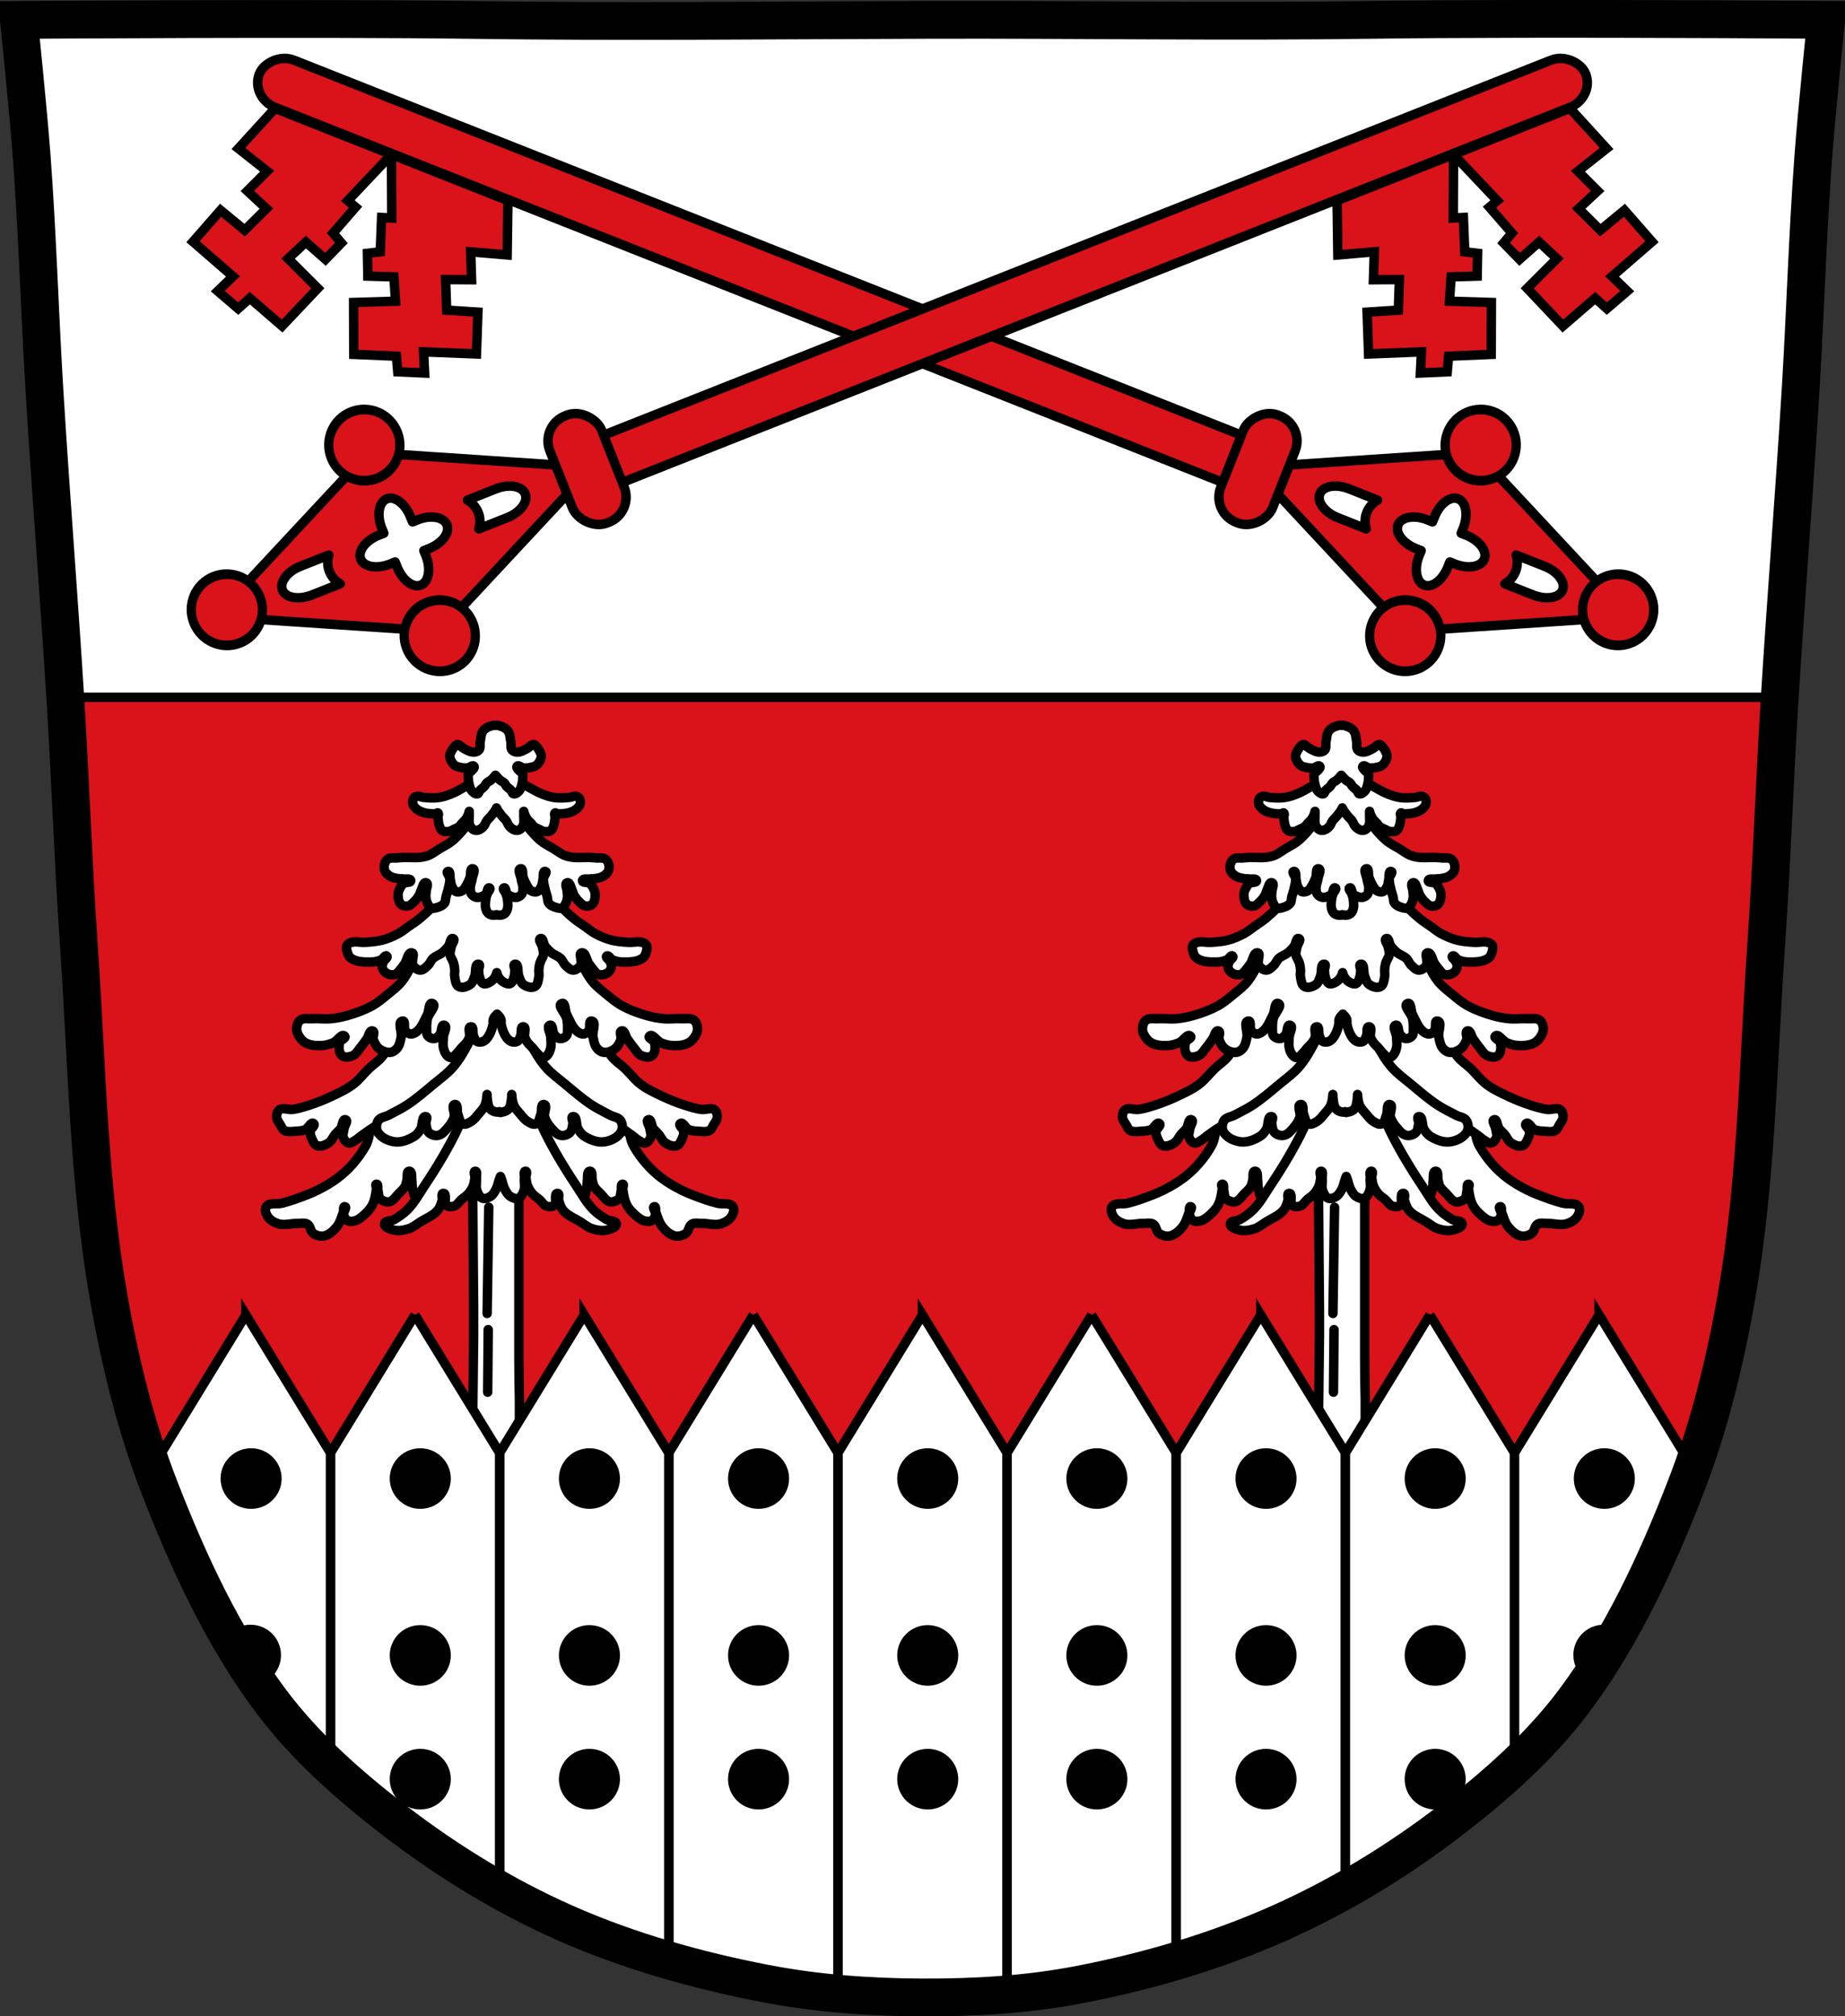 <?xml version="1.0" encoding="UTF-8" standalone="no"?>
<svg
   xmlns:dc="http://purl.org/dc/elements/1.1/"
   xmlns:cc="http://creativecommons.org/ns#"
   xmlns:rdf="http://www.w3.org/1999/02/22-rdf-syntax-ns#"
   xmlns:svg="http://www.w3.org/2000/svg"
   xmlns="http://www.w3.org/2000/svg"
   xmlns:xlink="http://www.w3.org/1999/xlink"
   xmlns:sodipodi="http://sodipodi.sourceforge.net/DTD/sodipodi-0.dtd"
   xmlns:inkscape="http://www.inkscape.org/namespaces/inkscape"
   viewBox="0 0 977.12 1067.6"
   version="1.1"
   id="svg1171"
   sodipodi:docname="Wappen_Hofstetten_(Oberbayern).svg"
   inkscape:version="0.92.5 (2060ec1f9f, 2020-04-08)">
  <rect x="0" y="0" width="977.12" height="1067.6" fill="#333333" stroke="none"/>
  <sodipodi:namedview
     pagecolor="#ffffff"
     bordercolor="#666666"
     borderopacity="1"
     objecttolerance="10"
     gridtolerance="10"
     guidetolerance="10"
     inkscape:pageopacity="0"
     inkscape:pageshadow="2"
     inkscape:window-width="1920"
     inkscape:window-height="1046"
     id="namedview1173"
     showgrid="false"
     inkscape:zoom="0.74278611"
     inkscape:cx="488.56686"
     inkscape:cy="533.81316"
     inkscape:window-x="-11"
     inkscape:window-y="-11"
     inkscape:window-maximized="1"
     inkscape:current-layer="svg1171" />
  <defs
     id="defs998">
    <path
       id="0"
       d="m-743.01 762.33c0 6.935-5.348 12.557-11.945 12.557-6.597 0-11.945-5.622-11.945-12.557 0-6.935 5.348-12.557 11.945-12.557 6.597 0 11.945 5.622 11.945 12.557z"
       stroke-linejoin="round"
       stroke="#000"
       stroke-width="4.499"
       stroke-linecap="round" />
    <path
       id="1"
       d="m2477.22 73.38c0 11.09-9.598 20.08-21.438 20.08-11.84 0-21.438-8.989-21.438-20.08 0-11.09 9.598-20.08 21.438-20.08 11.84 0 21.438 8.989 21.438 20.08z"
       fill="#da121a"
       stroke-linejoin="round"
       stroke-width="5.504"
       stroke="#000"
       stroke-linecap="round" />
  </defs>
  <path
     style="fill:#da121a"
     inkscape:connector-curvature="0"
     id="path1000"
     d="m 798.39,10.026 c -26.17,0.053 -51.02,0.198 -70.798,0.478 -79.11,1.122 -156.7,-0.214 -235.05,0 -2.653,0.007 -5.305,0.036 -7.958,0.043 -78.35,0.214 -155.94,1.122 -235.05,0 -79.11,-1.122 -239.53,0 -239.53,0 0,0 4.995,48.18 6.784,72.32 3.067,41.38 4.256,82.87 6.784,124.29 3.405,55.766 7.902,111.49 11.307,167.25 2.529,41.41 3.91,82.9 6.784,124.29 4.346,62.59 5.02,125.75 15.786,187.56 6.02,34.562 14.418,68.979 27.14,101.67 15.355,39.473 33.473,78.71 58.839,112.63 18.288,24.456 41.648,45.04 65.884,63.62 27.747,21.272 57.962,39.816 89.93,53.968 33.818,14.97 69.917,25.08 106.24,32.09 27.334,5.278 55.35,7.255 83.19,7.349 27.662,0.094 55.55,-1.52 82.71,-6.741 36.46,-7.01 72.54,-17.626 106.46,-32.746 31.934,-14.235 62.23,-32.696 89.98,-53.968 24.24,-18.58 47.595,-39.17 65.884,-63.62 25.365,-33.919 43.484,-73.16 58.839,-112.63 12.718,-32.695 21.12,-67.16 27.14,-101.72 10.762,-61.814 11.44,-124.97 15.786,-187.56 2.874,-41.39 4.256,-82.87 6.784,-124.29 3.405,-55.766 7.902,-111.44 11.307,-167.21 2.529,-41.41 3.717,-82.909 6.784,-124.29 1.79,-24.14 6.784,-72.32 6.784,-72.32 0,0 -90.24,-0.636 -168.73,-0.478" />
  <path
     d="m 259.97,601.255 c 0,0 -5.307,2.72 -6.844,5.125 -2.461,3.853 -2.875,13.406 -2.875,13.406 l 0.594,73.37 v 14.563 l -0.563,48.719 v 46.625 h 24.813 v -46.625 -15.906 l -0.188,-9.688 -0.094,-11.719 v -100.75 l -14.844,-17.12 z"
     id="2"
     inkscape:connector-curvature="0"
     style="fill:#ffffff;stroke:#000000;stroke-width:5" />
  <path
     d="m 327.8,588.425 c 6.156,2.301 4.461,12.428 7.669,18.16 1.977,3.536 4.384,6.851 7.06,9.889 2.362,2.678 5.02,5.117 7.871,7.266 3.207,2.416 6.706,4.452 10.293,6.256 3.828,1.926 7.87,3.409 11.907,4.844 2.386,0.848 4.816,1.578 7.266,2.22 2.732,0.716 6.639,-0.486 8.275,1.816 0.981,1.381 0.27,3.595 -0.605,5.05 -1.225,2.029 -3.583,3.355 -5.853,4.04 -3.222,0.968 -6.728,-0.297 -10.09,-0.202 -1.754,0.05 -3.747,-0.505 -5.247,0.404 -1.629,0.986 -1.487,3.724 -3.03,4.844 -1.571,1.142 -3.741,1.764 -5.651,1.413 -2.661,-0.489 -4.922,-2.567 -6.66,-4.642 -1.855,-2.215 -2.651,-5.153 -3.633,-7.871 -0.355,-0.982 0.215,-3.24 -0.807,-3.03 -1.332,0.277 0.851,2.698 0.605,4.04 -0.223,1.215 -0.765,2.58 -1.816,3.229 -1.204,0.743 -2.871,0.565 -4.238,0.202 -1.696,-0.45 -3.117,-1.674 -4.44,-2.826 -1.8,-1.566 -3.544,-3.331 -4.642,-5.449 -1.374,-2.651 -1.847,-5.716 -2.22,-8.678 -0.101,-0.801 0.802,-2.329 0,-2.422 -1.167,-0.135 -0.53,2.289 -0.807,3.431 -0.327,1.348 -0.223,2.894 -1.01,4.04 -0.465,0.677 -1.252,1.118 -2.02,1.413 -1.012,0.39 -2.195,0.732 -3.229,0.404 -1.997,-0.635 -3.168,-2.749 -4.642,-4.238 -1.207,-1.219 -2.597,-2.336 -3.431,-3.835 -0.58,-1.042 -0.69,-2.282 -1.01,-3.431 -0.428,-1.541 0.388,-4.628 -1.211,-4.642 -1.746,-0.015 -1.118,3.324 -1.413,5.05 -0.171,0.997 10e-4,2.038 -0.202,3.03 -0.446,2.103 -0.437,4.854 -2.22,6.05 -1.619,1.09 -4.101,0.658 -5.853,-0.202 -3.688,-1.81 -5.451,-6.165 -7.871,-9.486 -4.649,-6.38 -10.407,-12.431 -12.715,-19.98 -1.476,-4.827 -2.149,-10.401 -0.404,-15.14 1.252,-3.397 3.735,-7.271 7.266,-8.07 4.471,-1.015 8.494,3.457 12.715,5.247 5.27,2.236 10.02,6.99 15.742,6.862 3.82,-0.085 6.714,-6.384 10.293,-5.05 z"
     id="3"
     inkscape:connector-curvature="0"
     style="fill:#ffffff;stroke:#000000;stroke-width:5;stroke-linejoin:round" />
  <path
     d="m 201.38,588.425 c -6.156,2.301 -4.461,12.428 -7.669,18.16 -1.977,3.536 -4.384,6.851 -7.06,9.889 -2.362,2.678 -5.02,5.117 -7.871,7.266 -3.207,2.416 -6.706,4.452 -10.293,6.256 -3.828,1.926 -7.87,3.409 -11.908,4.844 -2.386,0.848 -4.816,1.578 -7.265,2.22 -2.732,0.716 -6.639,-0.486 -8.275,1.816 -0.981,1.381 -0.27,3.595 0.605,5.05 1.225,2.029 3.583,3.355 5.853,4.04 3.222,0.968 6.728,-0.297 10.09,-0.202 1.754,0.05 3.747,-0.505 5.247,0.404 1.629,0.986 1.487,3.724 3.03,4.844 1.571,1.142 3.741,1.764 5.651,1.413 2.661,-0.489 4.922,-2.567 6.66,-4.642 1.855,-2.215 2.651,-5.153 3.633,-7.871 0.355,-0.982 -0.215,-3.24 0.807,-3.03 1.332,0.277 -0.851,2.698 -0.605,4.04 0.223,1.215 0.765,2.58 1.816,3.229 1.204,0.743 2.871,0.565 4.238,0.202 1.696,-0.45 3.117,-1.674 4.44,-2.826 1.8,-1.566 3.544,-3.331 4.642,-5.449 1.373,-2.651 1.847,-5.716 2.22,-8.678 0.101,-0.801 -0.802,-2.329 0,-2.422 1.167,-0.135 0.53,2.289 0.807,3.431 0.327,1.348 0.223,2.894 1.01,4.04 0.465,0.677 1.252,1.118 2.02,1.413 1.012,0.39 2.195,0.732 3.229,0.404 1.997,-0.635 3.168,-2.749 4.642,-4.238 1.207,-1.219 2.597,-2.336 3.431,-3.835 0.58,-1.042 0.69,-2.282 1.01,-3.431 0.427,-1.541 -0.388,-4.628 1.211,-4.642 1.746,-0.015 1.118,3.324 1.413,5.05 0.171,0.997 -0.001,2.038 0.202,3.03 0.446,2.103 0.437,4.854 2.22,6.05 1.619,1.09 4.101,0.658 5.853,-0.202 3.688,-1.81 5.451,-6.165 7.871,-9.486 4.649,-6.38 10.407,-12.431 12.715,-19.98 1.476,-4.827 2.149,-10.401 0.404,-15.14 -1.252,-3.397 -3.735,-7.271 -7.266,-8.07 -4.471,-1.015 -8.494,3.457 -12.715,5.247 -5.27,2.236 -10.02,6.99 -15.742,6.862 -3.82,-0.085 -6.714,-6.384 -10.293,-5.05 z"
     id="4"
     inkscape:connector-curvature="0"
     style="fill:#ffffff;stroke:#000000;stroke-width:5;stroke-linejoin:round" />
  <path
     d="m 271.29,571.875 c 4.295,0.558 7.02,5.309 9.482,8.875 3.425,4.968 4.295,11.301 6.851,16.767 2.257,4.825 4.829,9.52 7.487,14.14 3.167,5.5 6.569,10.85 10.09,16.13 2.837,4.256 5.306,8.854 8.875,12.517 2.112,2.169 4.642,3.907 7.256,5.435 1.586,0.927 4.882,0.397 5.059,2.226 0.182,1.876 -2.836,2.741 -4.654,3.238 -2.603,0.711 -5.488,0.192 -8.07,-0.607 -2.304,-0.714 -4.197,-2.368 -6.244,-3.642 -3.088,-1.924 -6.741,-3.277 -9.106,-6.04 -1.252,-1.464 -1.84,-3.418 -2.399,-5.261 -0.376,-1.238 0.685,-3.74 -0.607,-3.816 -2.232,-0.131 -0.071,5.05 -1.821,6.447 -1.107,0.881 -2.923,0.692 -4.25,0.202 -1.473,-0.544 -2.236,-2.196 -3.411,-3.238 -1.18,-1.045 -2.596,-1.828 -3.642,-3.01 -1.066,-1.2 -2.01,-2.569 -2.631,-4.047 -0.591,-1.398 -0.801,-2.949 -1.012,-4.452 -0.169,-1.201 1.01,-3.547 -0.202,-3.614 -1.226,-0.067 -0.487,2.392 -0.607,3.614 -0.211,2.143 0.487,4.435 -0.202,6.476 -0.556,1.645 -1.381,3.612 -3.01,4.221 -1.36,0.509 -3.03,-0.197 -4.25,-0.983 -1.29,-0.83 -2.103,-2.293 -2.833,-3.642 -1.083,-2 -1.349,-4.334 -2.197,-6.447 -0.062,-0.154 -0.136,-0.31 -0.202,-0.463 -0.067,0.154 -0.14,0.307 -0.202,0.463 -0.848,2.113 -1.142,4.445 -2.226,6.447 -0.73,1.349 -1.543,2.812 -2.833,3.642 -1.221,0.786 -2.89,1.492 -4.249,0.983 -1.626,-0.609 -2.451,-2.576 -3.01,-4.221 -0.689,-2.041 0,-4.332 -0.202,-6.476 -0.12,-1.222 0.619,-3.681 -0.607,-3.614 -1.211,0.066 -0.034,2.413 -0.202,3.614 -0.211,1.503 -0.421,3.054 -1.012,4.452 -0.625,1.478 -1.565,2.847 -2.631,4.047 -1.047,1.179 -2.463,1.961 -3.642,3.01 -1.176,1.041 -1.938,2.694 -3.411,3.238 -1.327,0.49 -3.143,0.678 -4.249,-0.202 -1.75,-1.392 0.411,-6.578 -1.821,-6.447 -1.292,0.076 -0.231,2.578 -0.607,3.816 -0.559,1.843 -1.147,3.797 -2.399,5.261 -2.365,2.765 -6.02,4.118 -9.106,6.04 -2.047,1.275 -3.941,2.929 -6.244,3.642 -2.578,0.799 -5.462,1.318 -8.07,0.607 -1.818,-0.496 -4.836,-1.362 -4.654,-3.238 0.177,-1.829 3.473,-1.299 5.059,-2.226 2.614,-1.528 5.144,-3.266 7.256,-5.435 3.569,-3.664 6.04,-8.262 8.875,-12.517 3.52,-5.281 6.922,-10.631 10.09,-16.13 2.658,-4.616 5.23,-9.311 7.487,-14.14 2.557,-5.466 3.427,-11.799 6.851,-16.767 2.458,-3.566 5.187,-8.317 9.482,-8.875 1.97,-0.256 4.11,1.214 5.261,2.833 1.225,1.721 0.843,4.139 1.012,6.244 0.169,-2.106 -0.242,-4.523 0.983,-6.244 1.152,-1.619 3.291,-3.089 5.261,-2.833 z m -6.273,10.87 c -0.116,2.122 -0.52,4.273 0.029,6.302 0.549,-2.03 0.087,-4.18 -0.029,-6.302 z"
     id="5"
     inkscape:connector-curvature="0"
     style="fill:#ffffff;stroke:#000000;stroke-width:5;stroke-linejoin:round" />
  <path
     d="m 258.56,704.005 -0.285,33.11"
     id="6"
     inkscape:connector-curvature="0"
     style="fill:#ffffff;stroke:#000000;stroke-width:5;stroke-linecap:round" />
  <path
     d="m 257.99,695.445 0.856,-56.23"
     id="7"
     inkscape:connector-curvature="0"
     style="fill:#ffffff;stroke:#000000;stroke-width:5;stroke-linecap:round" />
  <path
     d="m 318.32,548.265 c 1.01,3.934 3,7.656 5.449,10.898 1.978,2.623 4.892,4.388 7.266,6.66 2.818,2.698 5.156,5.932 8.275,8.275 3.684,2.766 7.939,4.704 12.11,6.66 3.665,1.719 7.45,3.196 11.302,4.44 2.841,0.918 5.721,1.805 8.678,2.22 2.333,0.328 5.151,-1.173 7.06,0.202 1.106,0.795 1.475,2.474 1.413,3.835 -0.072,1.563 -1.224,2.89 -2.02,4.238 -0.587,0.997 -1.01,2.264 -2.02,2.826 -1.886,1.046 -4.305,0.522 -6.458,0.404 -1.568,-0.086 -3.196,-0.195 -4.642,-0.807 -1.685,-0.713 -3.01,-4.371 -4.44,-3.229 -1.201,0.959 1.674,2.708 1.816,4.238 0.115,1.235 -0.294,2.504 -0.807,3.633 -0.657,1.445 -1.336,3.285 -2.825,3.835 -1.944,0.717 -4.308,-0.298 -6.05,-1.413 -1.656,-1.057 -2.356,-3.149 -3.633,-4.642 -0.897,-1.049 -2.01,-1.914 -2.825,-3.03 -1.051,-1.433 -0.95,-5.24 -2.624,-4.642 -1.479,0.529 0.607,3.084 0.807,4.642 0.206,1.607 0.961,3.322 0.404,4.844 -0.458,1.251 -1.518,2.569 -2.825,2.825 -1.361,0.267 -2.636,-0.917 -3.835,-1.615 -0.954,-0.555 -1.722,-1.382 -2.624,-2.02 -2.944,-2.075 -5.811,-4.346 -9.08,-5.853 -8.738,-4.02 -19.434,-3.269 -27.65,-8.275 -4.469,-2.723 -8.08,-6.889 -10.898,-11.302 -2.714,-4.256 -4.525,-9.165 -5.449,-14.13 -1.059,-5.688 -1.78,-11.852 0,-17.357 0.919,-2.843 3.253,-5.04 5.247,-7.266 2.481,-2.766 4.797,-6.16 8.275,-7.467 4.157,-1.562 9.169,-1.375 13.32,0.202 2.988,1.135 5.56,3.554 7.266,6.256 1.228,1.946 1.467,4.386 1.816,6.66 0.266,1.73 -0.233,3.552 0.202,5.247 z"
     id="8"
     inkscape:connector-curvature="0"
     style="fill:#ffffff;stroke:#000000;stroke-width:5;stroke-linejoin:round" />
  <path
     d="m 208.07,548.265 c -1.01,3.934 -3,7.656 -5.449,10.898 -1.978,2.623 -4.893,4.388 -7.266,6.66 -2.818,2.698 -5.156,5.932 -8.275,8.275 -3.684,2.766 -7.939,4.704 -12.11,6.66 -3.665,1.719 -7.45,3.196 -11.302,4.44 -2.841,0.918 -5.721,1.805 -8.678,2.22 -2.333,0.328 -5.151,-1.173 -7.06,0.202 -1.106,0.795 -1.475,2.474 -1.413,3.835 0.072,1.563 1.224,2.89 2.02,4.238 0.587,0.997 1.01,2.264 2.02,2.826 1.886,1.046 4.304,0.522 6.458,0.404 1.568,-0.086 3.196,-0.195 4.642,-0.807 1.685,-0.713 3.01,-4.371 4.44,-3.229 1.201,0.959 -1.673,2.708 -1.816,4.238 -0.115,1.235 0.294,2.504 0.807,3.633 0.657,1.445 1.336,3.285 2.825,3.835 1.945,0.717 4.308,-0.298 6.05,-1.413 1.656,-1.057 2.356,-3.149 3.633,-4.642 0.897,-1.049 2.01,-1.914 2.825,-3.03 1.051,-1.433 0.95,-5.24 2.624,-4.642 1.479,0.529 -0.607,3.084 -0.807,4.642 -0.206,1.607 -0.961,3.322 -0.404,4.844 0.458,1.251 1.518,2.569 2.825,2.825 1.361,0.267 2.636,-0.917 3.835,-1.615 0.954,-0.555 1.722,-1.382 2.624,-2.02 2.944,-2.075 5.811,-4.346 9.08,-5.853 8.738,-4.02 19.434,-3.269 27.65,-8.275 4.469,-2.723 8.08,-6.889 10.898,-11.302 2.714,-4.256 4.525,-9.165 5.449,-14.13 1.059,-5.688 1.78,-11.852 0,-17.357 -0.919,-2.843 -3.253,-5.04 -5.247,-7.266 -2.481,-2.766 -4.797,-6.16 -8.275,-7.467 -4.157,-1.562 -9.169,-1.375 -13.32,0.202 -2.988,1.135 -5.56,3.554 -7.265,6.256 -1.228,1.946 -1.467,4.386 -1.816,6.66 -0.266,1.73 0.233,3.552 -0.202,5.247 z"
     id="9"
     inkscape:connector-curvature="0"
     style="fill:#ffffff;stroke:#000000;stroke-width:5;stroke-linejoin:round" />
  <path
     d="m 267.74,533.735 c 2.31,-0.082 4.864,0.866 6.591,2.226 4.79,3.772 4.03,11.534 6.851,16.94 2.225,4.269 4.715,8.47 7.863,12.11 2.93,3.39 6.644,6.01 10.09,8.875 4.604,3.83 9.143,7.795 14.14,11.1 3.138,2.078 6.568,3.689 9.887,5.464 1.804,0.965 4.341,1.093 5.464,2.804 1.073,1.635 1.309,4.135 0.405,5.868 -1.633,3.13 -5.576,4.978 -9.08,5.435 -3.61,0.471 -7.443,-1.065 -10.523,-3.01 -1.37,-0.864 -2.343,-2.273 -3.209,-3.642 -1.289,-2.038 -0.47,-7.158 -2.833,-6.678 -1.187,0.241 0.194,2.447 0,3.642 -0.273,1.68 -0.393,3.676 -1.619,4.857 -1.212,1.166 -3.179,1.751 -4.828,1.417 -2.296,-0.465 -3.945,-2.668 -5.464,-4.452 -1.309,-1.538 -2.454,-3.327 -3.035,-5.261 -0.64,-2.13 1.804,-6.385 -0.405,-6.649 -1.817,-0.217 -0.896,3.568 -1.59,5.261 -0.719,1.754 -0.889,4.281 -2.631,5.03 -1.35,0.581 -2.983,-0.469 -4.249,-1.214 -1.722,-1.013 -2.923,-2.702 -4.221,-4.221 -1.189,-1.391 -2.526,-2.766 -3.238,-4.452 -0.753,-1.784 -0.944,-3.746 -1.099,-5.695 0,0.883 -0.039,1.729 -0.116,2.255 -0.272,1.875 -0.369,4.04 -1.619,5.464 -0.874,0.996 -2.29,1.555 -3.613,1.619 -0.39,0.019 -0.812,-0.077 -1.185,-0.231 -0.373,0.154 -0.767,0.25 -1.156,0.231 -1.324,-0.064 -2.768,-0.623 -3.642,-1.619 -1.25,-1.424 -1.347,-3.589 -1.619,-5.464 -0.076,-0.526 -0.111,-1.372 -0.116,-2.255 -0.155,1.949 -0.346,3.911 -1.099,5.695 -0.711,1.686 -2.049,3.061 -3.238,4.452 -1.298,1.519 -2.499,3.207 -4.221,4.221 -1.266,0.745 -2.9,1.795 -4.25,1.214 -1.741,-0.75 -1.912,-3.276 -2.631,-5.03 -0.694,-1.693 0.227,-5.479 -1.59,-5.261 -2.208,0.264 0.235,4.519 -0.405,6.649 -0.581,1.934 -1.726,3.724 -3.035,5.261 -1.519,1.784 -3.167,3.987 -5.464,4.452 -1.648,0.334 -3.616,-0.25 -4.828,-1.417 -1.226,-1.18 -1.346,-3.177 -1.619,-4.857 -0.194,-1.195 1.187,-3.401 0,-3.642 -2.363,-0.481 -1.544,4.64 -2.833,6.678 -0.866,1.369 -1.838,2.778 -3.209,3.642 -3.08,1.942 -6.883,3.478 -10.494,3.01 -3.501,-0.457 -7.474,-2.305 -9.106,-5.435 -0.904,-1.734 -0.668,-4.233 0.405,-5.868 1.122,-1.711 3.659,-1.839 5.464,-2.804 3.319,-1.775 6.748,-3.386 9.887,-5.464 4.994,-3.306 9.532,-7.271 14.14,-11.1 3.445,-2.865 7.159,-5.485 10.09,-8.875 3.148,-3.642 5.638,-7.844 7.863,-12.11 2.818,-5.406 2.062,-13.169 6.851,-16.94 2.512,-1.978 6.723,-3.03 9.482,-1.417 0.144,0.084 0.263,0.177 0.376,0.289 0.113,-0.112 0.232,-0.205 0.376,-0.289 0.862,-0.505 1.841,-0.772 2.891,-0.809 z"
     id="A"
     inkscape:connector-curvature="0"
     style="fill:#ffffff;stroke:#000000;stroke-width:5;stroke-linejoin:round" />
  <path
     d="m 281.76,488.815 c 1.668,0.036 3.32,0.16 4.886,0.318 3.754,0.379 7.503,1.921 10.494,4.221 2.933,2.256 4.619,5.81 6.649,8.904 3.653,5.567 5.737,12.137 9.887,17.345 2.107,2.644 4.846,4.706 7.458,6.851 2.641,2.169 5.303,4.422 8.297,6.071 4.18,2.302 8.711,3.915 13.298,5.232 2.828,0.812 5.772,1.349 8.701,1.619 3.216,0.297 6.461,-0.201 9.684,0 2.165,0.135 4.744,-0.535 6.447,0.809 1.353,1.068 1.885,3.133 1.821,4.857 -0.071,1.925 -1.196,3.752 -2.428,5.232 -0.896,1.076 -2.128,1.94 -3.44,2.428 -2.598,0.966 -5.506,1.039 -8.268,0.809 -1.805,-0.15 -3.556,-0.729 -5.232,-1.417 -2.146,-0.88 -4.573,-5.211 -6.071,-3.44 -0.896,1.059 2.279,1.896 2.631,3.238 0.605,2.311 0.612,5.514 -1.214,7.05 -1.44,1.214 -3.906,0.742 -5.637,0 -1.793,-0.769 -2.792,-2.727 -4.047,-4.221 -1.238,-1.473 -2.309,-3.098 -3.44,-4.654 -1.021,-1.404 -1.332,-4.678 -3.01,-4.221 -1.498,0.409 0.116,3.162 -0.405,4.625 -0.682,1.916 -1.786,3.875 -3.44,5.059 -1.646,1.178 -3.839,1.926 -5.84,1.619 -1.346,-0.207 -2.594,-1.158 -3.44,-2.226 -1.242,-1.568 -1.591,-3.713 -2.024,-5.666 -0.628,-2.837 2.084,-8.411 -0.81,-8.673 -1.739,-0.157 -0.379,3.654 -1.417,5.059 -0.665,0.901 -1.689,1.72 -2.804,1.821 -1.232,0.112 -2.499,-0.615 -3.44,-1.417 -2.644,-2.252 -3.842,-5.833 -5.464,-8.904 -0.998,-1.891 -0.607,-6.608 -2.602,-5.84 -2.64,1.017 2.052,5.29 2.602,8.07 0.341,1.721 0.475,3.508 0.405,5.261 -0.052,1.293 0.205,2.808 -0.607,3.816 -0.815,1.012 -2.328,1.608 -3.614,1.417 -1.185,-0.176 -2.092,-1.285 -2.833,-2.226 -1.099,-1.395 -0.504,-5.262 -2.226,-4.828 -2.026,0.511 0.337,4.156 0.405,6.244 0.061,1.883 0.395,3.824 0,5.666 -0.31,1.443 -0.819,2.936 -1.821,4.02 -0.573,0.618 -1.386,1.279 -2.226,1.214 -1.436,-0.11 -2.372,-1.605 -3.411,-2.602 -0.758,-0.727 -1.328,-1.64 -2.024,-2.428 -0.913,-1.035 -2.028,-1.914 -2.833,-3.035 -0.579,-0.807 -1.106,-1.687 -1.417,-2.631 -0.595,-1.807 1.089,-5.502 -0.809,-5.637 -1.678,-0.119 -0.73,3.28 -1.388,4.828 -0.424,0.999 -0.725,2.219 -1.619,2.833 -0.729,0.501 -1.759,0.557 -2.631,0.405 -0.83,-0.145 -1.6,-0.65 -2.226,-1.214 -0.97,-0.875 -1.644,-2.04 -2.226,-3.209 -0.759,-1.523 -1.258,-3.187 -1.59,-4.857 -0.184,-0.926 0.134,-1.951 -0.202,-2.833 -0.393,-1.03 -1.212,-1.821 -1.995,-2.631 -0.783,0.809 -1.573,1.601 -1.966,2.631 -0.337,0.882 -0.018,1.907 -0.202,2.833 -0.332,1.669 -0.86,3.333 -1.619,4.857 -0.582,1.169 -1.256,2.334 -2.226,3.209 -0.626,0.565 -1.396,1.069 -2.226,1.214 -0.872,0.153 -1.901,0.096 -2.631,-0.405 -0.894,-0.614 -1.166,-1.835 -1.59,-2.833 -0.657,-1.548 0.261,-4.947 -1.417,-4.828 -1.898,0.135 -0.215,3.83 -0.81,5.637 -0.311,0.944 -0.837,1.824 -1.417,2.631 -0.805,1.121 -1.92,2 -2.833,3.035 -0.695,0.788 -1.265,1.701 -2.024,2.428 -1.039,0.997 -1.976,2.491 -3.411,2.602 -0.841,0.065 -1.653,-0.596 -2.226,-1.214 -1,-1.082 -1.512,-2.576 -1.821,-4.02 -0.395,-1.842 -0.061,-3.783 0,-5.666 0.067,-2.089 2.431,-5.733 0.405,-6.244 -1.722,-0.434 -1.127,3.433 -2.226,4.828 -0.741,0.941 -1.619,2.05 -2.804,2.226 -1.285,0.191 -2.827,-0.405 -3.642,-1.417 -0.812,-1.01 -0.555,-2.523 -0.607,-3.816 -0.07,-1.753 0.064,-3.54 0.405,-5.261 0.55,-2.776 5.271,-7.05 2.631,-8.07 -1.995,-0.769 -1.632,3.949 -2.631,5.84 -1.622,3.071 -2.82,6.652 -5.464,8.904 -0.941,0.802 -2.179,1.528 -3.411,1.417 -1.115,-0.101 -2.168,-0.921 -2.833,-1.821 -1.038,-1.405 0.323,-5.216 -1.417,-5.059 -2.893,0.261 -0.181,5.836 -0.81,8.673 -0.432,1.953 -0.782,4.098 -2.024,5.666 -0.846,1.068 -2.065,2.02 -3.411,2.226 -2,0.308 -4.223,-0.441 -5.868,-1.619 -1.654,-1.184 -2.729,-3.143 -3.411,-5.059 -0.521,-1.463 1.093,-4.216 -0.405,-4.625 -1.675,-0.458 -2.01,2.816 -3.035,4.221 -1.131,1.557 -2.202,3.181 -3.44,4.654 -1.255,1.494 -2.225,3.452 -4.02,4.221 -1.731,0.742 -4.226,1.214 -5.666,0 -1.826,-1.54 -1.82,-4.743 -1.214,-7.05 0.352,-1.342 3.526,-2.179 2.631,-3.238 -1.498,-1.771 -3.925,2.56 -6.071,3.44 -1.676,0.687 -3.427,1.267 -5.232,1.417 -2.762,0.229 -5.67,0.156 -8.268,-0.809 -1.312,-0.488 -2.544,-1.352 -3.44,-2.428 -1.233,-1.481 -2.357,-3.307 -2.428,-5.232 -0.063,-1.723 0.468,-3.788 1.821,-4.857 1.703,-1.344 4.281,-0.675 6.447,-0.809 3.223,-0.201 6.498,0.297 9.713,0 2.93,-0.27 5.844,-0.807 8.673,-1.619 4.587,-1.317 9.147,-2.93 13.327,-5.232 2.994,-1.649 5.626,-3.902 8.268,-6.071 2.613,-2.145 5.352,-4.207 7.458,-6.851 4.149,-5.208 6.234,-11.778 9.887,-17.345 2.03,-3.094 3.745,-6.648 6.678,-8.904 2.991,-2.3 6.74,-3.842 10.494,-4.221 6.262,-0.632 13.866,-0.753 18.559,3.44 2.458,2.196 3.882,5.088 4.799,8.297 0.917,-3.208 2.341,-6.101 4.799,-8.297 3.52,-3.145 8.7,-3.865 13.703,-3.758 z"
     id="B"
     inkscape:connector-curvature="0"
     style="fill:#ffffff;stroke:#000000;stroke-width:5;stroke-linejoin:round" />
  <path
     d="m 275.83,459.305 c 1.844,0.027 3.633,0.362 5.261,1.099 5.93,2.683 7.657,10.558 11.997,15.408 3.32,3.71 6.876,7.244 10.696,10.436 1.884,1.574 4,2.866 6.01,4.278 1.846,1.298 3.563,2.777 5.551,3.845 2.708,1.455 5.582,2.666 8.557,3.44 2.878,0.748 5.88,0.909 8.846,1.127 2.562,0.188 5.298,-0.718 7.719,0.145 0.798,0.284 1.624,0.799 1.995,1.561 0.374,0.77 0.197,1.74 0,2.573 -0.342,1.449 -0.807,3.091 -1.995,3.989 -3.051,2.307 -7.45,2.222 -11.274,2.139 -1.661,-0.036 -3.332,-0.466 -4.857,-1.127 -1.101,-0.478 -2.138,-2.823 -3.01,-1.995 -0.803,0.766 1.321,1.832 1.735,2.862 0.4,0.996 0.905,2.07 0.694,3.122 -0.242,1.204 -1.093,2.364 -2.139,3.01 -1.353,0.83 -3.197,1.168 -4.712,0.694 -1.124,-0.352 -1.753,-1.526 -2.544,-2.399 -0.888,-0.98 -1.651,-2.081 -2.428,-3.151 -1.389,-1.91 -1.737,-6.449 -4.02,-5.84 -1.198,0.32 -0.213,2.461 -0.26,3.7 -0.033,0.856 0.392,1.812 0,2.573 -0.749,1.455 -2.382,2.809 -4.02,2.862 -1.623,0.053 -2.947,-1.465 -4.134,-2.573 -1.071,-1 -1.505,-2.582 -2.573,-3.585 -1.434,-1.346 -3.448,-1.88 -4.972,-3.122 -1.226,-0.999 -2.332,-2.186 -3.295,-3.44 -0.949,-1.236 -0.984,-4.573 -2.428,-3.989 -1.402,0.566 0.745,2.935 1.012,4.423 0.254,1.417 0.754,2.853 0.549,4.278 -0.133,0.927 -0.757,1.712 -1.127,2.573 -0.245,0.568 -0.552,1.111 -0.723,1.706 -0.32,1.112 -0.483,2.287 -0.578,3.44 -0.106,1.28 0.252,2.585 0,3.845 -0.364,1.819 -0.508,4.263 -2.139,5.146 -1.83,0.99 -4.45,0.073 -6.129,-1.156 -1.304,-0.956 -1.645,-2.792 -2.284,-4.278 -0.891,-2.073 0.088,-6.779 -2.139,-6.418 -1.08,0.175 0.068,2.175 0,3.267 -0.072,1.148 -0.074,2.347 -0.434,3.44 -0.425,1.295 -0.771,2.956 -1.995,3.556 -0.864,0.423 -1.988,-0.002 -2.862,-0.405 -1.316,-0.607 -2.488,-1.639 -3.267,-2.862 -0.487,-0.766 -0.784,-1.628 -1.012,-2.515 -0.227,0.889 -0.552,1.747 -1.041,2.515 -0.778,1.223 -1.95,2.254 -3.267,2.862 -0.873,0.403 -1.998,0.828 -2.862,0.405 -1.224,-0.6 -1.569,-2.261 -1.995,-3.556 -0.359,-1.093 -0.362,-2.292 -0.434,-3.44 -0.068,-1.092 1.08,-3.091 0,-3.267 -2.227,-0.361 -1.248,4.345 -2.139,6.418 -0.639,1.486 -0.979,3.322 -2.284,4.278 -1.678,1.23 -4.299,2.147 -6.129,1.156 -1.632,-0.883 -1.775,-3.327 -2.139,-5.146 -0.252,-1.259 0.106,-2.565 0,-3.845 -0.095,-1.153 -0.258,-2.328 -0.578,-3.44 -0.171,-0.594 -0.478,-1.138 -0.723,-1.706 -0.37,-0.861 -0.994,-1.645 -1.127,-2.573 -0.205,-1.425 0.324,-2.861 0.578,-4.278 0.267,-1.488 2.385,-3.857 0.983,-4.423 -1.445,-0.584 -1.479,2.754 -2.428,3.989 -0.963,1.254 -2.041,2.441 -3.267,3.44 -1.524,1.243 -3.568,1.776 -5,3.122 -1.068,1 -1.502,2.585 -2.573,3.585 -1.187,1.108 -2.511,2.625 -4.134,2.573 -1.636,-0.053 -3.24,-1.407 -3.989,-2.862 -0.392,-0.761 0.033,-1.717 0,-2.573 -0.048,-1.24 0.909,-3.38 -0.289,-3.7 -2.282,-0.61 -2.601,3.929 -3.989,5.84 -0.778,1.07 -1.541,2.171 -2.428,3.151 -0.791,0.873 -1.449,2.048 -2.573,2.399 -1.515,0.474 -3.359,0.137 -4.712,-0.694 -1.046,-0.642 -1.897,-1.803 -2.139,-3.01 -0.211,-1.052 0.323,-2.126 0.723,-3.122 0.414,-1.03 2.509,-2.096 1.706,-2.862 -0.869,-0.829 -1.905,1.517 -3.01,1.995 -1.524,0.662 -3.196,1.091 -4.857,1.127 -3.824,0.083 -8.223,0.168 -11.274,-2.139 -1.188,-0.898 -1.652,-2.54 -1.995,-3.989 -0.197,-0.833 -0.374,-1.803 0,-2.573 0.37,-0.762 1.197,-1.277 1.995,-1.561 2.42,-0.862 5.156,0.044 7.719,-0.145 2.966,-0.218 5.968,-0.379 8.846,-1.127 2.975,-0.774 5.849,-1.985 8.557,-3.44 1.988,-1.068 3.734,-2.547 5.579,-3.845 2.01,-1.412 4.1,-2.704 5.984,-4.278 3.821,-3.192 7.376,-6.726 10.696,-10.436 4.34,-4.85 6.067,-12.725 11.997,-15.408 4.342,-1.965 9.915,-1.043 14.281,0.867 1.293,0.566 2.544,1.274 3.729,2.11 1.185,-0.836 2.436,-1.545 3.729,-2.11 2.729,-1.194 5.917,-2.01 8.991,-1.966 z"
     id="C"
     inkscape:connector-curvature="0"
     style="fill:#ffffff;stroke:#000000;stroke-width:5;stroke-linejoin:round" />
  <path
     d="m 265.11,421.715 c 2.712,0.028 4.582,3.03 6.447,5 2.468,2.606 3.893,6.04 6.129,8.846 2.685,3.372 5.392,6.807 8.701,9.569 2.067,1.725 4.553,2.876 6.851,4.278 1.985,1.211 3.822,2.702 5.984,3.556 1.449,0.572 3.02,0.844 4.568,1.012 2.696,0.291 5.443,-0.097 8.152,0 1.334,0.048 2.659,0.177 3.989,0.289 1.476,0.124 3.118,-0.267 4.423,0.434 0.864,0.464 1.522,1.36 1.85,2.284 0.461,1.3 0.528,2.859 0,4.134 -0.515,1.243 -1.709,2.168 -2.862,2.862 -1.109,0.667 -2.43,0.88 -3.7,1.127 -1.078,0.21 -2.21,0.122 -3.295,0.289 -1.301,0.2 -3.747,-0.445 -3.845,0.867 -0.098,1.322 2.665,0.627 3.729,1.417 0.871,0.646 1.501,1.607 1.995,2.573 0.541,1.059 0.991,2.222 0.983,3.411 -0.011,1.791 -0.252,3.924 -1.561,5.146 -0.928,0.866 -2.453,1.102 -3.7,0.867 -1.245,-0.234 -2.23,-1.27 -3.151,-2.139 -1.134,-1.071 -2.096,-2.37 -2.862,-3.729 -0.451,-0.8 -0.559,-1.758 -0.983,-2.573 -0.712,-1.37 -1.095,-4.292 -2.573,-3.845 -1.502,0.455 -0.039,3.143 0,4.712 0.024,0.952 0.232,1.913 0.145,2.862 -0.094,1.023 -0.291,2.046 -0.723,2.978 -0.473,1.018 -0.993,2.211 -1.995,2.717 -0.807,0.408 -1.842,0.224 -2.717,0 -1.629,-0.417 -3.402,-1.092 -4.423,-2.428 -0.743,-0.972 -0.546,-2.376 -0.867,-3.556 -0.3,-1.104 -0.726,-2.181 -0.983,-3.296 -0.476,-2.065 -1.123,-4.157 -1.012,-6.273 0.067,-1.279 2.247,-3.36 1.012,-3.7 -1.525,-0.42 -0.911,3.035 -1.301,4.568 -0.264,1.04 -0.225,2.157 -0.694,3.122 -0.561,1.156 -1.225,2.555 -2.428,3.01 -1.04,0.39 -2.34,-0.013 -3.296,-0.578 -0.786,-0.465 -1.218,-1.367 -1.706,-2.139 -0.931,-1.475 -1.648,-3.087 -2.284,-4.712 -0.598,-1.528 0.199,-4.996 -1.417,-4.712 -1.736,0.305 0.063,3.542 0.289,5.29 0.212,1.638 0.985,3.205 0.983,4.857 0,1.166 -0.022,2.458 -0.694,3.411 -0.578,0.82 -1.593,1.375 -2.573,1.59 -0.795,0.174 -1.653,-0.039 -2.428,-0.289 -0.932,-0.301 -1.878,-0.755 -2.573,-1.445 -0.892,-0.885 -0.709,-3.792 -1.85,-3.267 -1.01,0.466 0.788,2.062 1.127,3.122 0.271,0.846 0.613,1.691 0.723,2.573 0.246,1.983 0.546,4.138 -0.145,6.01 -0.339,0.92 -0.965,1.862 -1.85,2.284 -1.092,0.52 -2.578,0.698 -3.671,0.173 -1.094,0.525 -2.58,0.346 -3.671,-0.173 -0.886,-0.421 -1.54,-1.364 -1.879,-2.284 -0.691,-1.875 -0.391,-4.03 -0.145,-6.01 0.11,-0.882 0.452,-1.727 0.723,-2.573 0.34,-1.061 2.168,-2.656 1.156,-3.122 -1.142,-0.526 -0.987,2.381 -1.879,3.267 -0.695,0.69 -1.612,1.145 -2.544,1.445 -0.775,0.25 -1.633,0.463 -2.428,0.289 -0.98,-0.215 -1.995,-0.77 -2.573,-1.59 -0.672,-0.953 -0.722,-2.245 -0.723,-3.411 0,-1.651 0.8,-3.219 1.012,-4.857 0.226,-1.748 2.025,-4.985 0.289,-5.29 -1.615,-0.284 -0.848,3.184 -1.445,4.712 -0.636,1.625 -1.352,3.237 -2.284,4.712 -0.488,0.773 -0.919,1.674 -1.706,2.139 -0.956,0.565 -2.256,0.968 -3.295,0.578 -1.203,-0.452 -1.838,-1.85 -2.399,-3.01 -0.469,-0.965 -0.458,-2.082 -0.723,-3.122 -0.389,-1.533 0.224,-4.987 -1.301,-4.568 -1.235,0.34 0.944,2.421 1.012,3.7 0.111,2.116 -0.536,4.208 -1.012,6.273 -0.257,1.114 -0.683,2.192 -0.983,3.296 -0.321,1.18 -0.125,2.584 -0.867,3.556 -1.021,1.336 -2.794,2.01 -4.423,2.428 -0.876,0.224 -1.911,0.408 -2.717,0 -1,-0.506 -1.522,-1.699 -1.995,-2.717 -0.432,-0.932 -0.6,-1.955 -0.694,-2.978 -0.087,-0.949 0.121,-1.91 0.145,-2.862 0.039,-1.569 1.503,-4.257 0,-4.712 -1.477,-0.447 -1.861,2.475 -2.573,3.845 -0.424,0.815 -0.561,1.773 -1.012,2.573 -0.766,1.359 -1.727,2.658 -2.862,3.729 -0.921,0.87 -1.877,1.905 -3.122,2.139 -1.247,0.234 -2.801,-0.002 -3.729,-0.867 -1.31,-1.221 -1.55,-3.355 -1.561,-5.146 0,-1.189 0.471,-2.352 1.012,-3.411 0.494,-0.966 1.124,-1.926 1.995,-2.573 1.064,-0.79 3.799,-0.095 3.7,-1.417 -0.098,-1.312 -2.544,-0.667 -3.845,-0.867 -1.085,-0.167 -2.218,-0.079 -3.296,-0.289 -1.27,-0.248 -2.592,-0.46 -3.7,-1.127 -1.153,-0.694 -2.347,-1.619 -2.862,-2.862 -0.528,-1.275 -0.462,-2.834 0,-4.134 0.328,-0.924 0.986,-1.82 1.85,-2.284 1.305,-0.7 2.947,-0.309 4.423,-0.434 1.331,-0.112 2.684,-0.241 4.02,-0.289 2.71,-0.097 5.428,0.291 8.123,0 1.549,-0.167 3.118,-0.439 4.568,-1.012 2.162,-0.854 3.999,-2.345 5.984,-3.556 2.299,-1.402 4.784,-2.553 6.851,-4.278 3.309,-2.762 6.02,-6.197 8.701,-9.569 2.236,-2.808 3.69,-6.24 6.158,-8.846 1.864,-1.969 3.706,-4.973 6.418,-5 0.718,-0.007 1.43,0.163 2.11,0.434 0.68,-0.27 1.363,-0.441 2.081,-0.434 z"
     id="D"
     inkscape:connector-curvature="0"
     style="fill:#ffffff;stroke:#000000;stroke-width:5;stroke-linejoin:round" />
  <path
     d="m 264.44,407.095 c 1.397,0.011 2.738,1.38 4.105,1.937 0.908,0.37 1.915,0.564 2.717,1.127 1.378,0.967 2.082,2.697 3.411,3.729 1.58,1.227 3.53,1.911 5.29,2.862 1.76,0.951 3.476,1.989 5.29,2.833 1.53,0.712 3.073,1.344 4.683,1.85 0.98,0.308 1.995,0.547 3.01,0.723 0.849,0.148 1.712,0.261 2.573,0.289 2.142,0.071 4.292,-0.02 6.418,-0.289 0.916,-0.116 1.8,-0.684 2.717,-0.578 0.782,0.09 1.672,0.378 2.139,1.012 0.626,0.85 0.718,2.134 0.434,3.151 -0.346,1.238 -1.407,2.197 -2.428,2.978 -1.032,0.789 -2.337,1.226 -3.585,1.59 -1.201,0.35 -2.453,0.454 -3.7,0.549 -0.759,0.058 -1.533,0.122 -2.284,0 -0.446,-0.072 -0.906,-0.698 -1.272,-0.434 -0.656,0.473 0.073,1.623 0,2.428 -0.143,1.589 -0.305,3.219 -0.867,4.712 -0.293,0.779 -0.584,1.671 -1.272,2.139 -0.957,0.651 -2.291,0.713 -3.44,0.578 -0.974,-0.114 -1.826,-0.718 -2.717,-1.127 -0.966,-0.444 -1.997,-0.788 -2.833,-1.445 -0.637,-0.501 -1.051,-1.245 -1.59,-1.85 -0.694,-0.779 -1.568,-1.411 -2.139,-2.284 -0.793,-1.213 -1.414,-2.57 -1.706,-3.989 v 2.573 c 0,1.189 0.158,2.377 0,3.556 -0.072,0.538 -0.17,1.087 -0.434,1.561 -0.441,0.794 -1.041,1.609 -1.85,2.024 -0.683,0.35 -1.537,0.436 -2.284,0.26 -1.168,-0.276 -2.187,-1.117 -3.01,-1.995 -0.785,-0.841 -1.033,-2.044 -1.706,-2.978 -0.709,-0.984 -1.677,-1.765 -2.428,-2.717 -0.931,-1.181 -1.919,-2.375 -2.573,-3.729 -0.061,-0.125 -0.118,-0.248 -0.173,-0.376 -0.054,0.124 -0.086,0.254 -0.145,0.376 -0.654,1.355 -1.641,2.548 -2.573,3.729 -0.751,0.952 -1.719,1.734 -2.428,2.717 -0.673,0.933 -0.92,2.136 -1.706,2.978 -0.819,0.878 -1.838,1.719 -3.01,1.995 -0.746,0.176 -1.601,0.089 -2.284,-0.26 -0.809,-0.414 -1.409,-1.229 -1.85,-2.024 -0.264,-0.474 -0.362,-1.023 -0.434,-1.561 -0.158,-1.179 0,-2.366 0,-3.556 v -2.573 c -0.291,1.42 -0.913,2.776 -1.706,3.989 -0.571,0.873 -1.445,1.505 -2.139,2.284 -0.539,0.605 -0.953,1.35 -1.59,1.85 -0.836,0.657 -1.867,1 -2.833,1.445 -0.891,0.41 -1.743,1.013 -2.717,1.127 -1.15,0.135 -2.483,0.073 -3.44,-0.578 -0.688,-0.468 -0.979,-1.36 -1.272,-2.139 -0.562,-1.493 -0.724,-3.123 -0.867,-4.712 -0.073,-0.805 0.656,-1.955 0,-2.428 -0.366,-0.264 -0.826,0.361 -1.272,0.434 -0.751,0.122 -1.525,0.058 -2.284,0 -1.248,-0.095 -2.499,-0.199 -3.7,-0.549 -1.247,-0.364 -2.552,-0.801 -3.585,-1.59 -1.021,-0.78 -2.082,-1.74 -2.428,-2.978 -0.284,-1.017 -0.193,-2.301 0.434,-3.151 0.467,-0.634 1.357,-0.922 2.139,-1.012 0.918,-0.106 1.801,0.462 2.717,0.578 2.126,0.269 4.276,0.36 6.418,0.289 0.861,-0.029 1.724,-0.141 2.573,-0.289 1.012,-0.176 2.027,-0.415 3.01,-0.723 1.61,-0.506 3.182,-1.139 4.712,-1.85 1.814,-0.844 3.501,-1.882 5.261,-2.833 1.76,-0.951 3.71,-1.635 5.29,-2.862 1.329,-1.033 2.034,-2.762 3.411,-3.729 0.803,-0.563 1.809,-0.757 2.717,-1.127 1.563,-0.637 3.095,-2.332 4.712,-1.85 0.342,0.102 0.616,0.303 0.867,0.549 0.254,-0.253 0.548,-0.446 0.896,-0.549 0.202,-0.06 0.408,-0.088 0.607,-0.087 z"
     id="E"
     inkscape:connector-curvature="0"
     style="fill:#ffffff;stroke:#000000;stroke-width:5;stroke-linejoin:round" />
  <path
     d="m 262.91,383.995 c 0.584,-0.019 1.248,0.196 1.792,0.347 1.604,0.444 3.276,1.244 4.278,2.573 1.216,1.612 1.165,3.859 1.561,5.84 0.282,1.412 -0.258,3.107 0.578,4.278 0.494,0.693 1.449,0.99 2.284,1.156 0.655,0.13 1.345,0.011 1.995,-0.145 0.954,-0.228 1.836,-0.727 2.717,-1.156 0.44,-0.214 0.849,-0.448 1.272,-0.694 1.107,-0.644 2.02,-2.089 3.296,-1.995 0.741,0.055 1.209,0.864 1.706,1.417 0.573,0.638 1.046,1.366 1.417,2.139 0.41,0.855 0.959,1.774 0.867,2.717 -0.173,1.78 -1.226,3.536 -2.573,4.712 -0.805,0.703 -1.963,0.895 -3.01,1.127 -1.257,0.28 -2.562,0.399 -3.845,0.289 -1.172,-0.101 -2.686,-1.794 -3.411,-0.867 -0.564,0.72 0.692,1.72 1.272,2.428 0.428,0.523 1.257,0.697 1.561,1.301 0.45,0.893 0.183,1.978 0.145,2.978 -0.03,0.766 -0.1,1.54 -0.289,2.284 -0.353,1.387 -0.605,2.953 -1.561,4.02 -0.753,0.839 -1.911,1.831 -3.01,1.561 -0.73,-0.18 -0.771,-1.289 -1.272,-1.85 -0.674,-0.754 -1.605,-1.245 -2.284,-1.995 -0.55,-0.607 -0.824,-1.43 -1.417,-1.995 -0.573,-0.546 -1.378,-0.804 -1.995,-1.301 -0.576,-0.464 -1.113,-0.995 -1.59,-1.561 -0.316,-0.375 -0.658,-0.748 -0.983,-1.127 -0.321,0.375 -0.641,0.757 -0.954,1.127 -0.477,0.566 -1.014,1.097 -1.59,1.561 -0.617,0.497 -1.421,0.755 -1.995,1.301 -0.593,0.564 -0.867,1.388 -1.417,1.995 -0.679,0.75 -1.61,1.24 -2.284,1.995 -0.501,0.561 -0.542,1.67 -1.272,1.85 -1.095,0.27 -2.253,-0.722 -3.01,-1.561 -0.956,-1.065 -1.208,-2.632 -1.561,-4.02 -0.189,-0.743 -0.26,-1.517 -0.289,-2.284 -0.038,-0.999 -0.305,-2.084 0.145,-2.978 0.304,-0.604 1.133,-0.778 1.561,-1.301 0.58,-0.708 1.836,-1.708 1.272,-2.428 -0.726,-0.926 -2.239,0.767 -3.411,0.867 -1.283,0.11 -2.588,-0.009 -3.845,-0.289 -1.043,-0.232 -2.201,-0.424 -3.01,-1.127 -1.347,-1.176 -2.4,-2.932 -2.573,-4.712 -0.091,-0.943 0.458,-1.863 0.867,-2.717 0.371,-0.773 0.843,-1.501 1.417,-2.139 0.497,-0.553 0.965,-1.362 1.706,-1.417 1.277,-0.095 2.188,1.351 3.296,1.995 0.423,0.246 0.832,0.48 1.272,0.694 0.882,0.429 1.764,0.928 2.717,1.156 0.649,0.155 1.34,0.275 1.995,0.145 0.835,-0.166 1.789,-0.464 2.284,-1.156 0.836,-1.172 0.296,-2.867 0.578,-4.278 0.396,-1.98 0.345,-4.227 1.561,-5.84 1,-1.329 2.675,-2.129 4.278,-2.573 0.693,-0.192 1.589,-0.466 2.255,-0.26 0.15,-0.05 0.323,-0.081 0.492,-0.087 z"
     id="F"
     inkscape:connector-curvature="0"
     style="fill:#ffffff;stroke:#000000;stroke-width:5;stroke-linejoin:round" />
  <use
     xlink:href="#2"
     id="use1018"
     x="0"
     y="0"
     width="100%"
     height="100%"
     transform="translate(447.94)" />
  <use
     xlink:href="#3"
     id="use1020"
     x="0"
     y="0"
     width="100%"
     height="100%"
     transform="translate(447.94)" />
  <use
     xlink:href="#4"
     id="use1022"
     x="0"
     y="0"
     width="100%"
     height="100%"
     transform="translate(447.94)" />
  <use
     xlink:href="#5"
     id="use1024"
     x="0"
     y="0"
     width="100%"
     height="100%"
     transform="translate(447.94)" />
  <use
     xlink:href="#6"
     id="use1026"
     x="0"
     y="0"
     width="100%"
     height="100%"
     transform="translate(447.94)" />
  <use
     xlink:href="#7"
     id="use1028"
     x="0"
     y="0"
     width="100%"
     height="100%"
     transform="translate(447.94)" />
  <use
     xlink:href="#8"
     id="use1030"
     x="0"
     y="0"
     width="100%"
     height="100%"
     transform="translate(447.94)" />
  <use
     xlink:href="#9"
     id="use1032"
     x="0"
     y="0"
     width="100%"
     height="100%"
     transform="translate(447.94)" />
  <use
     xlink:href="#A"
     id="use1034"
     x="0"
     y="0"
     width="100%"
     height="100%"
     transform="translate(447.94)" />
  <use
     xlink:href="#B"
     id="use1036"
     x="0"
     y="0"
     width="100%"
     height="100%"
     transform="translate(447.94)" />
  <use
     xlink:href="#C"
     id="use1038"
     x="0"
     y="0"
     width="100%"
     height="100%"
     transform="translate(447.94)" />
  <use
     xlink:href="#D"
     id="use1040"
     x="0"
     y="0"
     width="100%"
     height="100%"
     transform="translate(447.94)" />
  <use
     xlink:href="#E"
     id="use1042"
     x="0"
     y="0"
     width="100%"
     height="100%"
     transform="translate(447.94)" />
  <use
     xlink:href="#F"
     id="use1044"
     x="0"
     y="0"
     width="100%"
     height="100%"
     transform="translate(447.94)" />
  <path
     style="fill:#ffffff;stroke:#000000;stroke-width:5;stroke-linecap:round"
     inkscape:connector-curvature="0"
     id="path1048"
     d="m 488.53,696.165 -44.75,73.09 v 286.34 c 14.927,1.358 29.918,1.949 44.875,2 14.872,0.051 29.833,-0.393 44.688,-1.625 V 769.25 L 488.53,696.16 Z" />
  <use
     height="100%"
     width="100%"
     y="0"
     x="0"
     id="use1050"
     xlink:href="#0"
     transform="matrix(1.139,0,0,1.084,1351.22,-43.515)" />
  <use
     height="100%"
     width="100%"
     y="0"
     x="0"
     id="use1052"
     xlink:href="#0"
     transform="matrix(1.139,0,0,1.084,1351.22,50.12)" />
  <use
     height="100%"
     width="100%"
     y="0"
     x="0"
     id="use1054"
     xlink:href="#0"
     transform="matrix(1.139,0,0,1.084,1351.22,115.635)" />
  <path
     style="fill:#ffffff;stroke:#000000;stroke-width:5;stroke-linecap:round"
     inkscape:connector-curvature="0"
     id="path1056"
     d="m 578.13,696.165 -44.781,73.09 v 286.72 c 12.775,-1.059 25.471,-2.711 38.03,-5.125 17.335,-3.331 34.591,-7.471 51.563,-12.531 v -269.06 l -44.813,-73.09 z" />
  <use
     height="100%"
     width="100%"
     y="0"
     x="0"
     id="use1058"
     xlink:href="#0"
     transform="matrix(1.139,0,0,1.084,1440.8,-43.515)" />
  <use
     height="100%"
     width="100%"
     y="0"
     x="0"
     id="use1060"
     xlink:href="#0"
     transform="matrix(1.139,0,0,1.084,1440.8,50.12)" />
  <use
     height="100%"
     width="100%"
     y="0"
     x="0"
     id="use1062"
     xlink:href="#0"
     transform="matrix(1.139,0,0,1.084,1440.8,115.635)" />
  <path
     style="fill:#ffffff;stroke:#000000;stroke-width:5;stroke-linecap:round"
     inkscape:connector-curvature="0"
     id="path1064"
     d="m 398.97,696.165 -44.781,73.09 v 268.75 c 16.897,4.904 34.06,8.926 51.28,12.25 12.648,2.442 25.457,4.175 38.31,5.344 v -286.34 l -44.813,-73.09 z" />
  <use
     height="100%"
     width="100%"
     y="0"
     x="0"
     id="use1066"
     xlink:href="#0"
     transform="matrix(1.139,0,0,1.084,1261.63,-43.515)" />
  <use
     height="100%"
     width="100%"
     y="0"
     x="0"
     id="use1068"
     xlink:href="#0"
     transform="matrix(1.139,0,0,1.084,1261.63,50.12)" />
  <use
     height="100%"
     width="100%"
     y="0"
     x="0"
     id="use1070"
     xlink:href="#0"
     transform="matrix(1.139,0,0,1.084,1261.63,115.635)" />
  <path
     style="fill:#ffffff;stroke:#000000;stroke-width:5;stroke-linecap:round"
     inkscape:connector-curvature="0"
     id="path1072"
     d="m 667.72,696.165 -44.781,73.09 v 269.06 c 18.724,-5.583 37.11,-12.287 54.906,-20.22 11.801,-5.261 23.38,-11.09 34.688,-17.438 v -231.41 l -44.813,-73.09 z" />
  <use
     height="100%"
     width="100%"
     y="0"
     x="0"
     id="use1074"
     xlink:href="#0"
     transform="matrix(1.139,0,0,1.084,1530.38,-43.515)" />
  <use
     height="100%"
     width="100%"
     y="0"
     x="0"
     id="use1076"
     xlink:href="#0"
     transform="matrix(1.139,0,0,1.084,1530.38,50.12)" />
  <use
     height="100%"
     width="100%"
     y="0"
     x="0"
     id="use1078"
     xlink:href="#0"
     transform="matrix(1.139,0,0,1.084,1530.38,115.635)" />
  <path
     style="fill:#ffffff;stroke:#000000;stroke-width:5;stroke-linecap:round"
     inkscape:connector-curvature="0"
     id="path1080"
     d="m 757.28,696.165 -44.75,73.09 v 231.41 c 19.291,-10.822 37.788,-23.12 55.28,-36.531 11.791,-9.04 23.388,-18.546 34.28,-28.75 v -166.12 l -44.813,-73.09 z" />
  <use
     height="100%"
     width="100%"
     y="0"
     x="0"
     id="use1082"
     xlink:href="#0"
     transform="matrix(1.139,0,0,1.084,1619.97,-43.515)" />
  <use
     height="100%"
     width="100%"
     y="0"
     x="0"
     id="use1084"
     xlink:href="#0"
     transform="matrix(1.139,0,0,1.084,1619.97,50.12)" />
  <use
     height="100%"
     width="100%"
     y="0"
     x="0"
     id="use1086"
     xlink:href="#0"
     transform="matrix(1.139,0,0,1.084,1619.97,115.635)" />
  <path
     style="fill:#ffffff;stroke:#000000;stroke-width:5;stroke-linecap:round"
     inkscape:connector-curvature="0"
     id="path1088"
     d="m 309.38,696.165 -44.781,73.09 v 231.53 c 11.281,6.333 22.862,12.154 34.656,17.375 17.789,7.874 36.19,14.402 54.938,19.844 v -268.75 l -44.813,-73.09 z" />
  <use
     height="100%"
     width="100%"
     y="0"
     x="0"
     id="use1090"
     xlink:href="#0"
     transform="matrix(1.139,0,0,1.084,1172.05,-43.515)" />
  <use
     height="100%"
     width="100%"
     y="0"
     x="0"
     id="use1092"
     xlink:href="#0"
     transform="matrix(1.139,0,0,1.084,1172.05,50.12)" />
  <use
     height="100%"
     width="100%"
     y="0"
     x="0"
     id="use1094"
     xlink:href="#0"
     transform="matrix(1.139,0,0,1.084,1172.05,115.635)" />
  <path
     style="fill:#ffffff;stroke:#000000;stroke-width:5;stroke-linecap:round"
     inkscape:connector-curvature="0"
     id="path1096"
     d="m 219.784,696.165 -44.75,73.09 v 166.16 c 10.895,10.206 22.489,19.741 34.28,28.781 17.511,13.425 35.984,25.76 55.28,36.594 V 769.26 l -44.813,-73.09 z" />
  <use
     height="100%"
     width="100%"
     y="0"
     x="0"
     id="use1098"
     xlink:href="#0"
     transform="matrix(1.139,0,0,1.084,1082.47,-43.515)" />
  <use
     height="100%"
     width="100%"
     y="0"
     x="0"
     id="use1100"
     xlink:href="#0"
     transform="matrix(1.139,0,0,1.084,1082.47,50.12)" />
  <use
     height="100%"
     width="100%"
     y="0"
     x="0"
     id="use1102"
     xlink:href="#0"
     transform="matrix(1.139,0,0,1.084,1082.47,115.635)" />
  <path
     style="fill:#ffffff;stroke:#000000;stroke-width:5;stroke-linecap:round"
     inkscape:connector-curvature="0"
     id="path1104"
     d="m 130.221,696.165 -44.781,73.09 v 20.844 c 15.175,38.743 33.07,77.17 57.969,110.47 9.389,12.556 20.13,24.08 31.625,34.844 v -166.16 l -44.813,-73.09 z" />
  <use
     height="100%"
     width="100%"
     y="0"
     x="0"
     id="use1106"
     xlink:href="#0"
     transform="matrix(1.139,0,0,1.084,992.88,-43.515)" />
  <path
     d="m 132.69,862.725 c -3.894,0 -7.394,1.629 -9.875,4.25 l 14.719,22.06 c 5.128,-1.951 8.781,-6.906 8.781,-12.719 0,-7.516 -6.109,-13.594 -13.625,-13.594 z"
     id="path1108"
     inkscape:connector-curvature="0"
     style="stroke:#000000;stroke-width:5;stroke-linecap:round;stroke-linejoin:round" />
  <path
     d="m 846.88,696.165 -44.781,73.09 v 166.12 c 11.496,-10.769 22.2,-22.318 31.594,-34.875 24.904,-33.3 42.824,-71.72 58,-110.47 v -20.781 l -44.813,-73.09 z"
     id="path1110"
     inkscape:connector-curvature="0"
     style="fill:#ffffff;stroke:#000000;stroke-width:5;stroke-linecap:round" />
  <use
     height="100%"
     width="100%"
     y="0"
     x="0"
     id="use1114"
     xlink:href="#0"
     transform="matrix(1.139,0,0,1.084,1709.55,-43.515)" />
  <path
     style="stroke:#000000;stroke-width:5;stroke-linecap:round;stroke-linejoin:round"
     inkscape:connector-curvature="0"
     id="path1116"
     d="m 849.38,862.725 c -7.516,0 -13.625,6.078 -13.625,13.594 0,4.803 2.493,9.02 6.25,11.438 l 13.12,-22.969 0.375,-0.594 c -1.848,-0.938 -3.911,-1.469 -6.125,-1.469 z" />
  <path
     style="fill:#ffffff"
     inkscape:connector-curvature="0"
     id="path1118"
     d="m 828.19,10.006 c -9.98,-0.002 -20,0.012 -29.813,0.031 -26.17,0.053 -51,0.188 -70.781,0.469 -79.11,1.122 -156.71,-0.214 -235.06,0 -2.653,0.007 -5.285,0.024 -7.938,0.031 -78.35,0.214 -155.96,1.122 -235.06,0 -79.11,-1.122 -239.53,0 -239.53,0 0,0 4.992,48.2 6.781,72.34 3.067,41.38 4.253,82.87 6.781,124.28 3.298,54.03 7.638,108.01 11,162.03 h 908 c 3.363,-54.05 7.7,-108.04 11,-162.09 2.529,-41.41 3.714,-82.903 6.781,-124.28 1.79,-24.14 6.781,-72.31 6.781,-72.31 0,0 -69.08,-0.484 -138.94,-0.5" />
  <path
     d="m 798.39,10.026 c -26.17,0.053 -51.02,0.198 -70.798,0.478 -79.11,1.122 -156.7,-0.214 -235.05,0 -2.653,0.007 -5.305,0.036 -7.958,0.043 -78.35,0.214 -155.94,1.122 -235.05,0 -79.11,-1.122 -239.53,0 -239.53,0 0,0 4.995,48.18 6.784,72.32 3.067,41.38 4.256,82.87 6.784,124.29 3.405,55.766 7.902,111.49 11.307,167.25 2.529,41.41 3.91,82.9 6.784,124.29 4.346,62.59 5.02,125.75 15.786,187.56 6.02,34.562 14.418,68.979 27.14,101.67 15.355,39.473 33.473,78.71 58.839,112.63 18.288,24.456 41.648,45.04 65.884,63.62 27.747,21.272 57.962,39.816 89.93,53.968 33.818,14.97 69.917,25.08 106.24,32.09 27.334,5.278 55.35,7.255 83.19,7.349 27.662,0.094 55.55,-1.52 82.71,-6.741 36.46,-7.01 72.54,-17.626 106.46,-32.746 31.934,-14.235 62.23,-32.696 89.98,-53.968 24.24,-18.58 47.595,-39.17 65.884,-63.62 25.365,-33.919 43.484,-73.16 58.839,-112.63 12.718,-32.695 21.12,-67.16 27.14,-101.72 10.762,-61.814 11.44,-124.97 15.786,-187.56 2.874,-41.39 4.256,-82.87 6.784,-124.29 3.405,-55.766 7.902,-111.44 11.307,-167.21 2.529,-41.41 3.717,-82.909 6.784,-124.29 1.79,-24.14 6.784,-72.32 6.784,-72.32 0,0 -90.24,-0.636 -168.73,-0.478 z"
     id="path1120"
     inkscape:connector-curvature="0"
     style="fill:none;stroke:#000000;stroke-width:20" />
  <path
     d="M 947.37,369.205 H 38.3"
     id="path1122"
     inkscape:connector-curvature="0"
     style="fill:none;stroke:#000000;stroke-width:5" />
  <rect
     style="fill:#da121a;stroke:#000000;stroke-width:5;stroke-linecap:round;stroke-linejoin:round"
     id="G"
     transform="matrix(-0.93,-0.368,-0.368,0.93,0,0)"
     ry="13.452"
     y="-27.654"
     x="-708.005"
     height="26.905"
     width="565.928"
     rx="14.276" />
  <path
     style="fill:#da121a;stroke:#000000;stroke-width:5"
     inkscape:connector-curvature="0"
     id="H"
     d="m 269.009,106.213 -0.417,28.772 -19.301,-1.656 0.451,14.794 -13.752,-0.104 0.573,16.189 16.543,1.062 -0.784,22.14 -27.999,-1.108 0.556,11.196 -14.22,-0.64 -0.718,-8.267 -22.572,-0.955 -0.096,-27.478 22.221,-0.68 -0.873,-12.868 -13.817,-0.433 -0.214,-12.059 6.803,-0.799 0.711,-18.178 5.373,0.289 -0.149,-33.643 z" />
  <path
     style="fill:#da121a;stroke:#000000;stroke-width:5"
     inkscape:connector-curvature="0"
     id="I"
     d="m 145.658,57.372 -19.393,21.258 15.2,12.006 -10.46,10.479 10.095,9.338 -11.503,11.412 -12.786,-10.55 -14.585,16.675 21.169,18.36 -8.07,7.781 10.8,9.265 6.183,-5.534 17.103,14.756 18.884,-19.968 -15.732,-15.709 9.442,-8.782 10.366,9.143 8.411,-8.643 -4.411,-5.239 11.925,-13.737 -4.115,-3.468 23.141,-24.421 z" />
  <path
     style="fill:#da121a;stroke:#000000;stroke-width:5;stroke-linejoin:round"
     inkscape:connector-curvature="0"
     id="J"
     d="m 782.013,239.572 80.982,86.873 -118.498,7.892 -80.982,-86.873 z m -75.028,17.786 c -3.868,0.049 -6.968,1.491 -8.01,4.123 -1.667,4.21 2.553,9.83 9.48,12.574 l 15.106,5.978 c -0.857,-2.752 -0.849,-5.799 0.295,-8.687 1.144,-2.888 3.205,-5.118 5.711,-6.538 l -15.077,-5.978 c -2.599,-1.029 -5.188,-1.502 -7.509,-1.473 z m 63.692,6.39 c -3.932,-0.211 -8.528,3.798 -10.925,9.865 l -1.089,2.709 -2.738,-1.089 c -6.929,-2.744 -13.851,-1.531 -15.519,2.68 -1.667,4.21 2.583,9.801 9.508,12.545 l 2.738,1.089 -1.089,2.709 c -2.744,6.929 -1.56,13.851 2.65,15.519 4.211,1.667 9.801,-2.583 12.545,-9.508 l 1.089,-2.709 2.738,1.089 c 6.929,2.744 13.851,1.56 15.519,-2.651 1.667,-4.21 -2.583,-9.83 -9.508,-12.574 l -2.738,-1.089 1.089,-2.709 c 2.744,-6.929 1.56,-13.822 -2.65,-15.49 -0.527,-0.208 -1.058,-0.352 -1.62,-0.383 z m 32.275,30.125 c 0.857,2.752 0.849,5.799 -0.295,8.687 -1.144,2.888 -3.205,5.118 -5.711,6.538 l 15.077,5.949 c 6.929,2.744 13.851,1.56 15.519,-2.651 1.667,-4.21 -2.553,-9.801 -9.48,-12.545 l -15.106,-5.978 z" />
  <rect
     style="fill:#da121a;stroke:#000000;stroke-width:5;stroke-linecap:round;stroke-linejoin:round"
     id="K"
     transform="matrix(-0.93,-0.368,-0.368,0.93,0,0)"
     rx="14.276"
     y="-44.663"
     x="-725.504"
     height="60.922"
     width="29.504" />
  <use
     height="100%"
     width="100%"
     y="0"
     x="0"
     id="use1141"
     xlink:href="#1"
     transform="matrix(-0.817,-0.324,-0.346,0.873,2815.938,967.277)" />
  <use
     height="100%"
     width="100%"
     y="0"
     x="0"
     id="use1143"
     xlink:href="#1"
     transform="matrix(-0.817,-0.324,-0.346,0.873,2775.984,1068.191)" />
  <use
     height="100%"
     width="100%"
     y="0"
     x="0"
     id="use1145"
     xlink:href="#1"
     transform="matrix(-0.817,-0.324,-0.346,0.873,2888.752,1054.47)" />
  <use
     height="100%"
     width="100%"
     y="0"
     x="0"
     id="use1149"
     xlink:href="#G"
     transform="matrix(-1,0,0,1,977.125,0)" />
  <use
     height="100%"
     width="100%"
     y="0"
     x="0"
     id="use1151"
     xlink:href="#H"
     transform="matrix(-1,0,0,1,977.125,0)" />
  <use
     height="100%"
     width="100%"
     y="0"
     x="0"
     id="use1153"
     xlink:href="#I"
     transform="matrix(-1,0,0,1,977.125,0)" />
  <use
     height="100%"
     width="100%"
     y="0"
     x="0"
     id="use1155"
     xlink:href="#J"
     transform="matrix(-1,0,0,1,977.125,0)" />
  <use
     height="100%"
     width="100%"
     y="0"
     x="0"
     id="use1157"
     xlink:href="#K"
     transform="matrix(-1,0,0,1,977.125,0)" />
  <use
     height="100%"
     width="100%"
     y="0"
     x="0"
     id="use1159"
     xlink:href="#1"
     transform="matrix(0.817,-0.324,0.346,0.873,-1838.814,967.277)" />
  <use
     height="100%"
     width="100%"
     y="0"
     x="0"
     id="use1161"
     xlink:href="#1"
     transform="matrix(0.817,-0.324,0.346,0.873,-1798.859,1068.191)" />
  <use
     height="100%"
     width="100%"
     y="0"
     x="0"
     id="use1163"
     xlink:href="#1"
     transform="matrix(0.817,-0.324,0.346,0.873,-1911.628,1054.47)" />
</svg>
